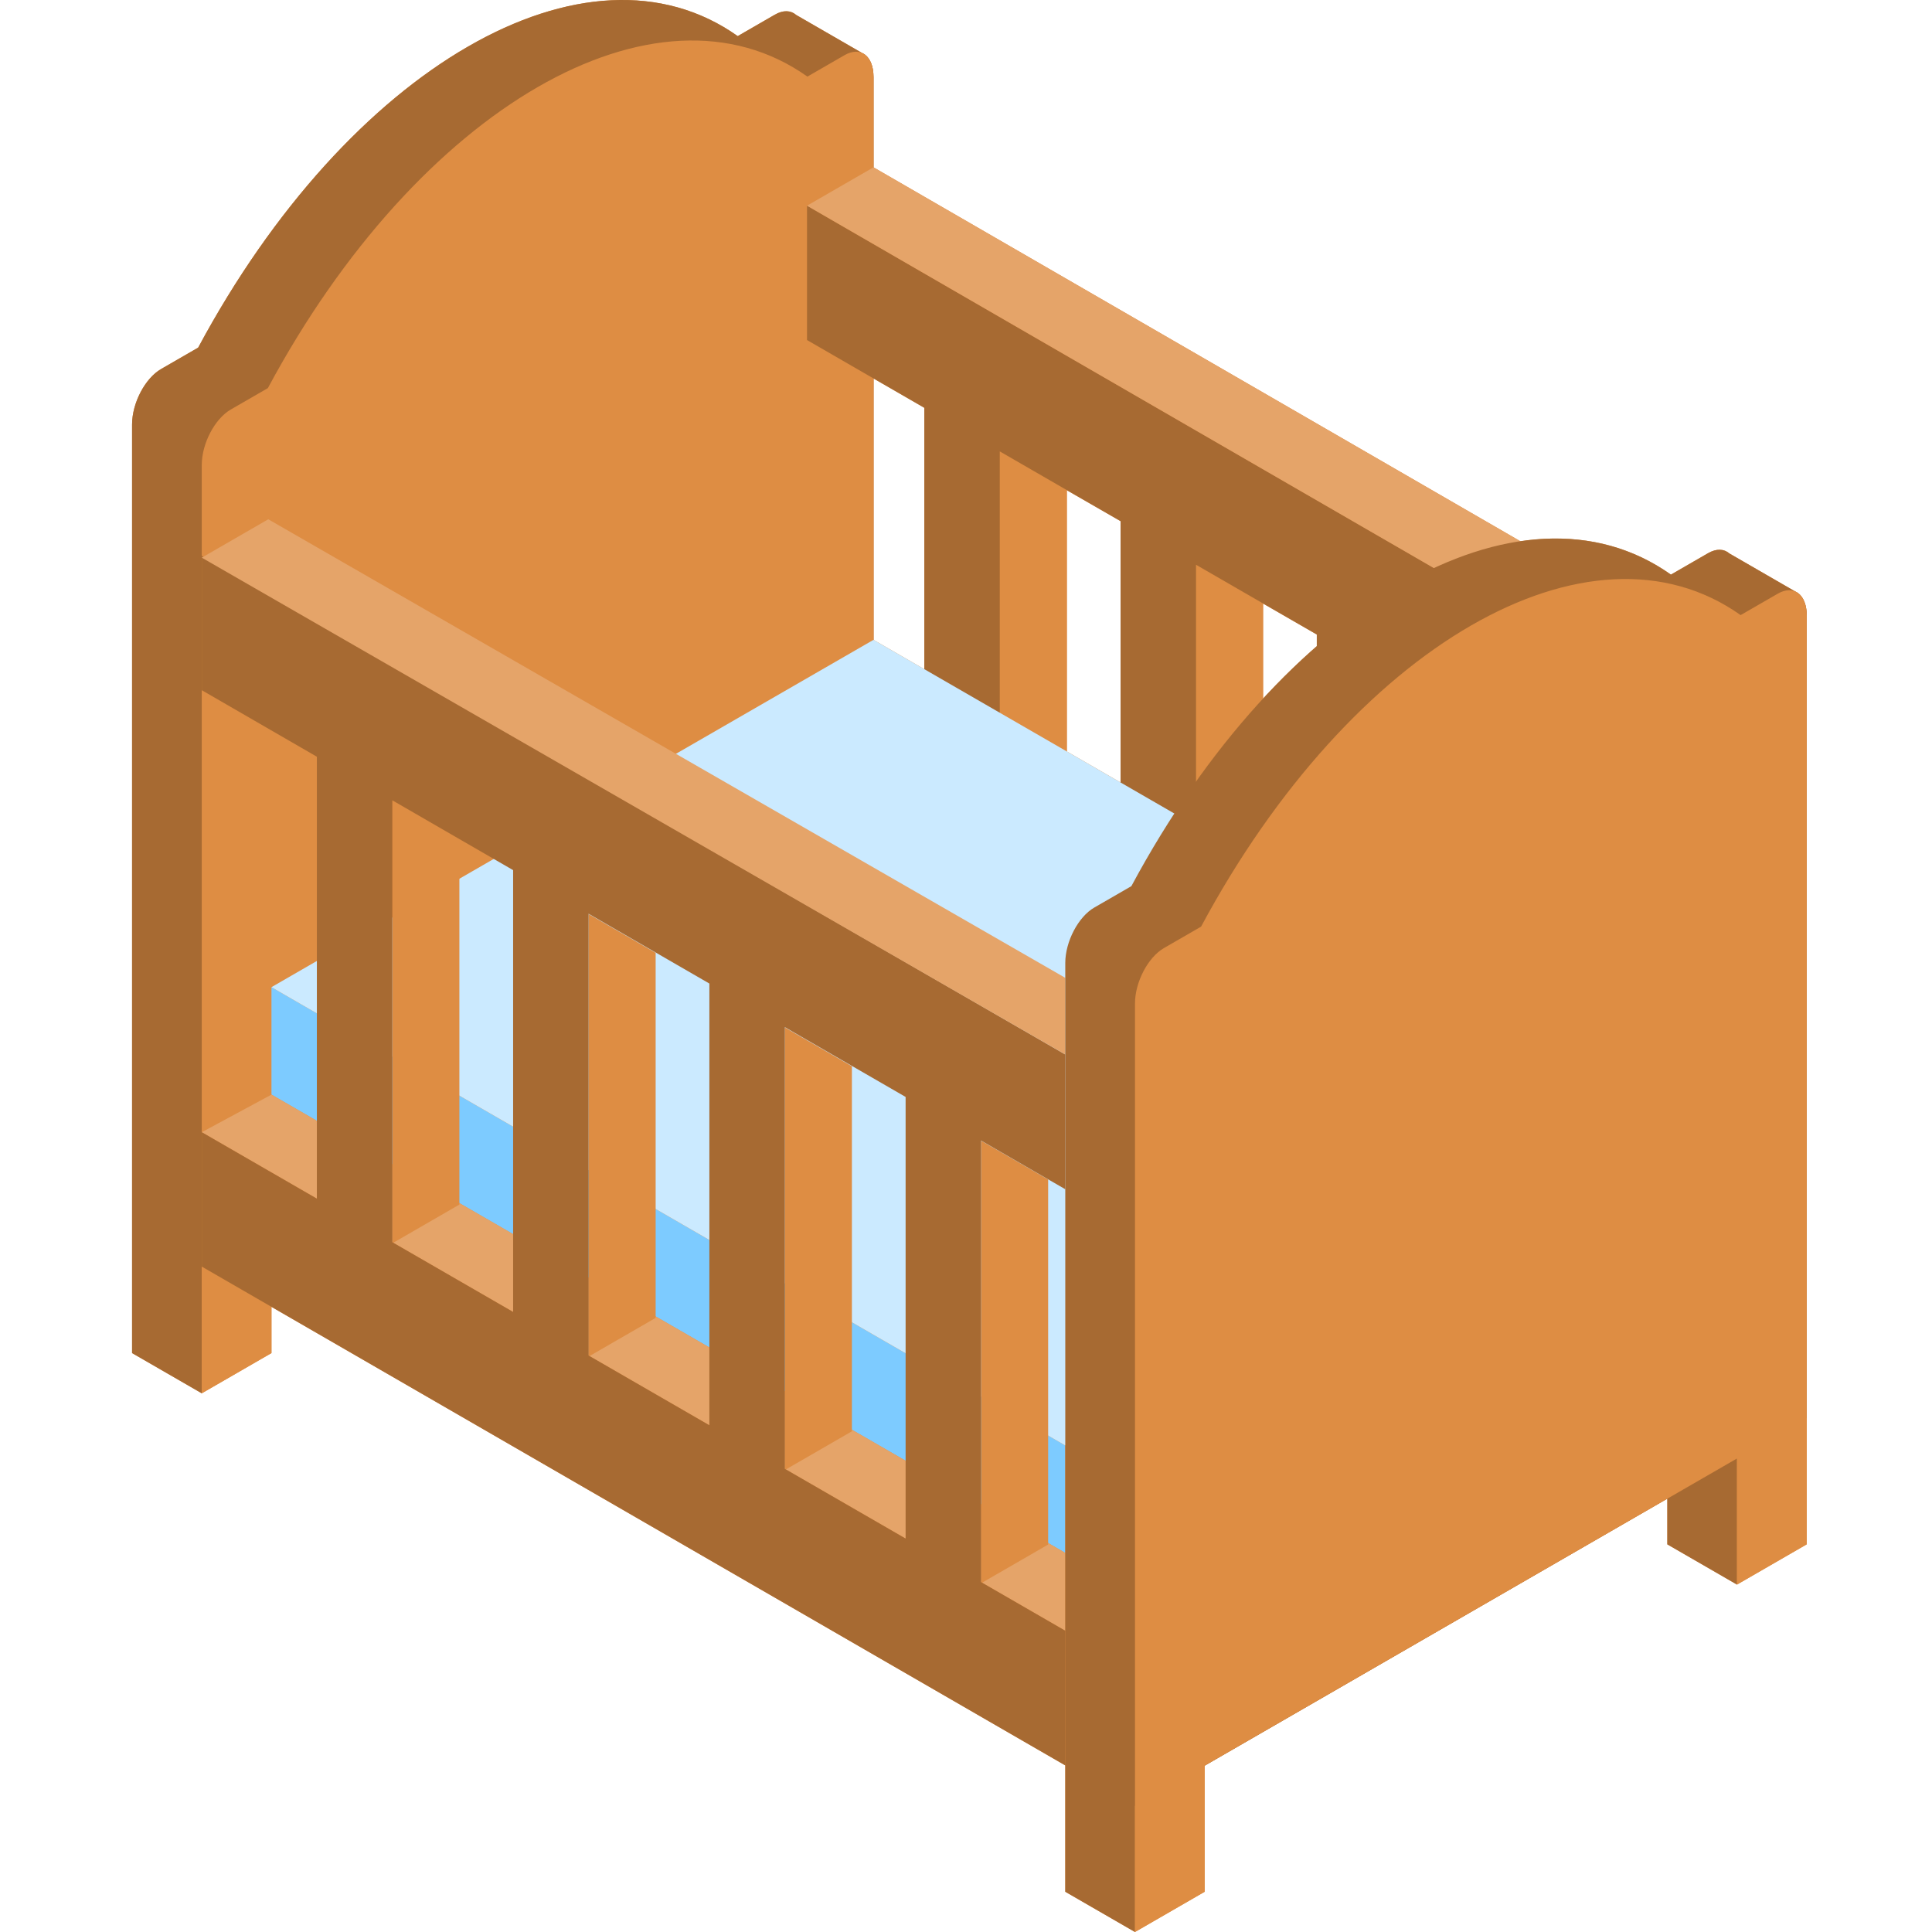 <?xml version="1.0" encoding="UTF-8"?> <svg xmlns="http://www.w3.org/2000/svg" height="511pt" viewBox="-34 0 511 512" width="511pt"><path d="m.5 112.48v246.098l18.473 10.664 18.469-10.664v-12.246l210.371 121.52v33.484l18.473 10.664 18.469-10.664v-33.418l122.602-70.746v12.098l18.469 10.664 18.473-10.664.004-246.121c0-.352.141-4.836-3.023-6.387 0 0-.004-.004-.004-.004l-17.461-10.082c-1.406-1.238-3.422-1.367-5.668-.07l-9.832 5.676c-11.691-8.293-25.383-11.012-39.906-8.852l-171.418-99.09v-23.902c0-3.445-1.273-5.566-3.023-6.391l-17.469-10.082c-1.402-1.238-3.418-1.367-5.664-.07l-9.832 5.676c-39.891-28.297-103.094 8.195-142.984 82.551l-9.832 5.676c-4.242 2.449-7.684 9.023-7.684 14.684zm313.969 55.676v3.082c-4.824 4.207-9.582 8.848-14.238 13.895v-25.168zm-52.008-30.043v69.246l-14.238-8.219v-69.203zm-65.473 31.449v-69.266l13.461 7.773v69.266zm0 0" fill="#de8d43"></path><path d="m8.184 97.797 9.832-5.676c39.891-74.355 103.098-110.848 142.988-82.551l9.828-5.676c2.246-1.297 4.262-1.168 5.668.07l17.465 10.082c.277.121.543.27.789.457 1.383 1.055 2.234 3.113 2.234 5.934v212.742l-89.008 51.387-89.008 51.391v33.285l-18.473-10.664v-246.098c0-5.66 3.441-12.234 7.684-14.684zm0 0" fill="#a76a32"></path><g fill="#de8d43"><path d="m26.656 108.527 9.832-5.672c39.891-74.355 103.094-110.848 142.984-82.555l9.832-5.676c4.242-2.449 7.684.152 7.684 5.812v212.742l-89.008 51.387-70.539 40.727v33.285l-18.469 10.664v-246.027c0-5.66 3.438-12.234 7.684-14.688zm0 0"></path><path d="m386.473 312.426 17.773-10.262v-82.129l-17.773-10.27zm0 0"></path><path d="m334.465 282.418 17.773-10.262v-82.129l-17.773-10.27zm0 0"></path><path d="m282.457 252.355 17.773-10.262v-82.125l-17.773-10.273zm0 0"></path><path d="m230.449 222.328 17.773-10.262v-82.129l-17.773-10.27zm0 0"></path></g><path d="m179.367 54.5 247.379 142.977v35.75l-40.273-23.477v102.676l-19.996-11.547v-102.68l-32.012-18.492v102.711l-19.996-11.547v-102.715l-32.012-18.492v102.691l-19.996-11.547v-102.695l-32.012-18.488v102.703l-20-11.547v-102.711l-31.082-17.953zm0 0" fill="#a76a32"></path><path d="m179.367 54.512 17.621-10.172 247.312 142.961-17.621 10.176zm0 0" fill="#e5a469"></path><path d="m247.812 383.062v28.48l-210.371-121.457v-28.48zm0 0" fill="#7dcbff"></path><path d="m196.988 169.562-159.547 92.043 210.371 121.457 159.543-92.047zm0 0" fill="#cbeaff"></path><path d="m18.973 300.047 18.469-9.961 210.371 121.457v20.625zm0 0" fill="#e5a469"></path><path d="m225.496 419.582 17.773-10.262v-96.75l-17.773-10.273zm0 0" fill="#de8d43"></path><path d="m173.488 389.574 17.773-10.262v-96.75l-17.773-10.273zm0 0" fill="#de8d43"></path><path d="m121.48 359.516 17.773-10.262v-96.754l-17.773-10.273zm0 0" fill="#de8d43"></path><path d="m69.473 329.488 17.77-10.262v-96.754l-17.77-10.273zm0 0" fill="#de8d43"></path><path d="m49.473 200.539v117.117l-30.5-17.609v35.613l228.84 132.191v-35.684l-22.316-12.887v-117.023l22.316 12.906v-35.711l-228.84-132.156v35.613zm104.016 60.109v117.062l-32.008-18.48v-117.082zm52.008 147.09-32.008-18.484v-117.051l32.008 18.5zm-136.023-195.645 32.008 18.5v117.09l-32.008-18.48zm0 0" fill="#a76a32"></path><path d="m18.973 147.785 17.621-10.172 211.219 121.527v20.312zm0 0" fill="#e5a469"></path><path d="m255.496 240.512 9.832-5.676c39.891-74.355 103.098-110.848 142.984-82.555l9.832-5.676c2.246-1.297 4.262-1.168 5.668.07l17.461 10.082c.281.125.547.27.793.457v.004c1.379 1.055 2.234 3.113 2.234 5.93v212.656l-18.512 10.688.035.02v33.422l-18.469-10.664v-12.133l-52.062 30.055-89.008 51.391v33.418l-18.473-10.664v-246.141c0-5.66 3.441-12.234 7.684-14.684zm0 0" fill="#a76a32"></path><path d="m273.969 251.242 9.832-5.676c39.887-74.355 103.094-110.848 142.984-82.555l9.828-5.672c4.246-2.453 7.688.148 7.688 5.809v212.656h-.004v33.461l-18.473 10.664v-33.418l-141.07 81.402v33.422l-18.469 10.664v-246.074c0-5.66 3.441-12.234 7.684-14.684zm0 0" fill="#de8d43"></path></svg> 